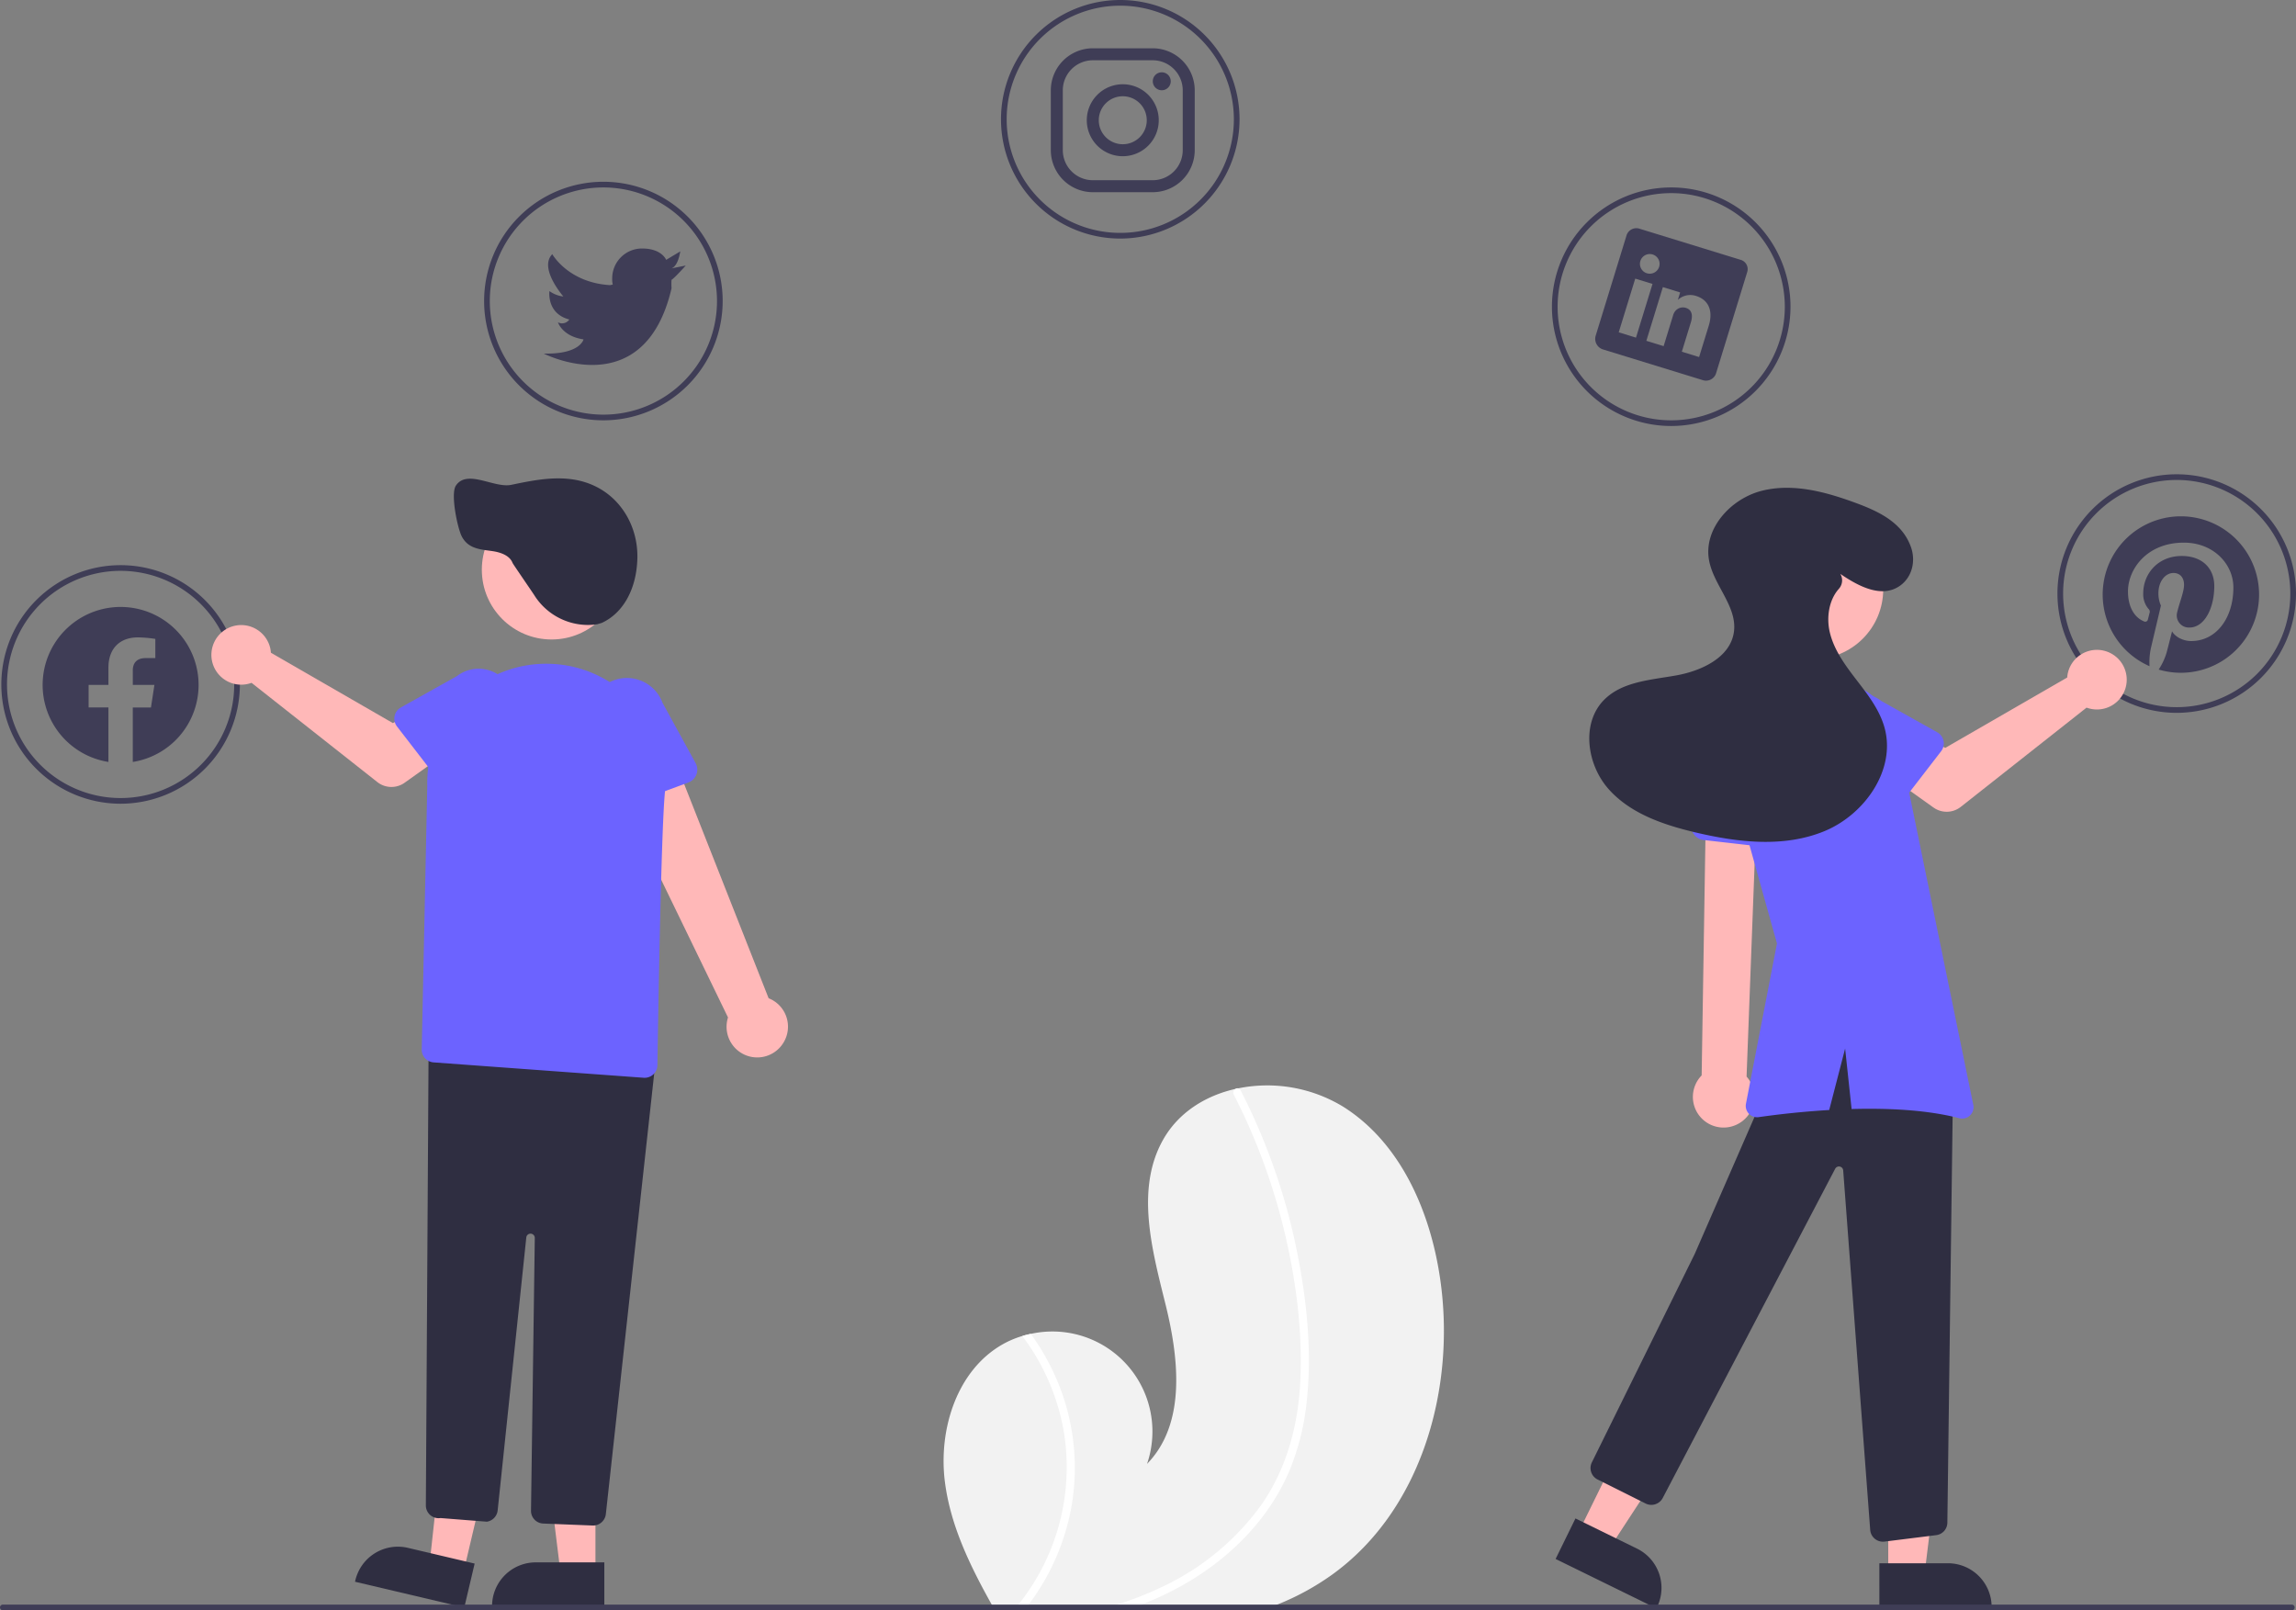 <svg data-name="Layer 1" xmlns="http://www.w3.org/2000/svg" width="808.47" height="567"><rect width="100%" height="100%" fill="#808080" stroke="none"/><path d="M469.11 554.42A90.428 90.428 0 01449.72 565c-1.8.72-3.61 1.39-5.45 2h-93.93c-.38-.66-.75-1.33-1.13-2-7.62-13.64-14.53-27.81-16.49-43.22-2.35-18.5 4.24-39.45 20.53-48.54a32.585 32.585 0 016.74-2.82c.97-.3 1.96-.54 2.96-.75a35.216 35.216 0 0140.95 45.78c13.81-14.16 11.23-37.12 6.47-56.31-4.77-19.19-10.55-40.55-.84-57.79 5.39-9.59 14.88-15.54 25.52-17.94.33-.07.66-.14.98-.2a51.406 51.406 0 0136.93 6.47c20.36 12.82 30.81 37.15 34.2 60.97 5.47 38.34-6.63 81.12-38.05 103.77z" fill="#f2f2f2"/><path d="M370.32 481.89a79.151 79.151 0 016.84 49.29A81.305 81.305 0 01362.2 565c-.51.68-1.03 1.35-1.56 2h-3.71c.57-.65 1.13-1.32 1.66-2a77.294 77.294 0 0015.94-61.25 78.028 78.028 0 00-14.54-33.33c.97-.3 1.96-.54 2.96-.75a79.959 79.959 0 017.37 12.22zM460.18 492.96a87.389 87.389 0 01-6.03 24.62 75.879 75.879 0 01-11.78 19.24c-9.93 11.95-23.07 20.94-37.34 26.92q-1.56.66-3.15 1.26c-1.84.72-3.7 1.38-5.57 2h-10.13c2.39-.6 4.77-1.27 7.12-2a118.811 118.811 0 0016.31-6.43 90.565 90.565 0 0033.88-27.79c9.49-13.1 13.68-28.85 14.4-44.86.76-17.13-1.47-34.57-5.38-51.24a214.82 214.82 0 00-18.07-49.23 1.545 1.545 0 01.61-2.04 1.336 1.336 0 01.98-.2 1.145 1.145 0 01.76.64c.99 1.93 1.96 3.86 2.89 5.81a218.027 218.027 0 0117.03 51.08c3.43 17.04 5.27 34.87 3.47 52.22z" fill="#fff"/><path d="M42.47 283a42 42 0 1142-42 42.048 42.048 0 01-42 42zm0-82a40 40 0 1040 40 40.045 40.045 0 00-40-40zM212.47 148a42 42 0 1142-42 42.048 42.048 0 01-42 42zm0-82a40 40 0 1040 40 40.045 40.045 0 00-40-40zM394.47 84a42 42 0 1142-42 42.048 42.048 0 01-42 42zm0-82a40 40 0 1040 40 40.045 40.045 0 00-40-40zM588.47 150a42 42 0 1142-42 42.048 42.048 0 01-42 42zm0-82a40 40 0 1040 40 40.045 40.045 0 00-40-40zM766.47 251a42 42 0 1142-42 42.048 42.048 0 01-42 42zm0-82a40 40 0 1040 40 40.045 40.045 0 00-40-40z" fill="#3f3d56"/><path d="M236.47 94.498l5-1s-4.2 4.7-5 5a20.124 20.124 0 000 3c-9.6 41.2-45 23-45 23 12.9.3 14-5 14-5-7.5-1.1-9-6-9-6a3.09 3.09 0 004-1c-8.1-2.1-7-10-7-10a10.4 10.4 0 004.9 1.9c-.9-1.1-8.5-10.2-3.9-14.9 0 0 5.6 10 20.3 10.9l1-.2a7.85 7.85 0 01-.2-2.2 10.5 10.5 0 0110.5-10.5c7 0 8.5 4 8.5 4l5-3c-.1 0-.6 5-3.1 6z" fill="#3f3d56"/><path fill="#ffb8b8" d="M555.799 539.633l11.009 5.396 26.052-39.893-16.247-7.964-20.814 42.461z"/><path d="M554.753 534.663l21.68 10.626a15.386 15.386 0 017.043 20.59l-.22.448-35.495-17.4z" fill="#2f2e41"/><path fill="#ffb8b8" d="M664.893 558.443l12.26-.001 5.832-47.287h-18.094l.002 47.288z"/><path d="M661.766 550.44H685.91a15.386 15.386 0 0115.387 15.386v.5l-39.53.001z" fill="#2f2e41"/><circle cx="638.559" cy="207.528" r="24.561" fill="#ffb8b8"/><path d="M663.017 542.846a4.5 4.5 0 01-4.49-4.304l-9.495-126.361a1.5 1.5 0 00-2.828-.647l-60.731 115.942a4.523 4.523 0 01-6 1.937l-16.93-8.465a4.509 4.509 0 01-2.022-6.016L596.76 441.5l24.003-55.005c9.264-18.25 19.102-27.654 30.076-28.75 11.258-1.125 23.28 6.616 36.762 23.666l.11.14-.003.177-2 154.357a4.479 4.479 0 01-4.08 4.474l-18.171 2.266q-.222.021-.44.02z" fill="#2f2e41"/><path d="M612.636 395.378a10.743 10.743 0 002.369-16.301l3.703-97.856-18 2.243-1.517 95.2a10.8 10.8 0 0013.445 16.714z" fill="#ffb8b8"/><path d="M624.023 298.522l-24.173-2.747a4.817 4.817 0 01-4.11-6.025l6.24-23.438a13.377 13.377 0 0126.575 3.1l.826 24.16a4.817 4.817 0 01-5.358 4.95z" fill="#6c63ff"/><path d="M728.149 236.922a10.527 10.527 0 00-.24 1.64l-42.957 24.782-10.441-6.01-11.131 14.571 17.45 12.438a8 8 0 009.598-.234l44.297-34.946a10.497 10.497 0 10-6.576-12.241z" fill="#ffb8b8"/><path d="M683.516 264.518l-13.884 17.994a4.5 4.5 0 01-6.803.372l-15.718-16.32a12.497 12.497 0 0115.327-19.745l19.713 11.023a4.5 4.5 0 011.365 6.676z" fill="#6c63ff"/><path d="M694.842 389.063l-26.654-129.829a24.345 24.345 0 00-27.85-19.118l-8.89 1.482a23.838 23.838 0 00-15.479 9.658 33.29 33.29 0 00-4.973 28.31l14.712 52.655-10.918 56.412a3.996 3.996 0 004.487 4.72 306.307 306.307 0 0124.825-2.506l5.606-21.626 2.28 21.282c12.713-.355 26.513.268 37.897 3.225a4.003 4.003 0 004.957-4.665z" fill="#6c63ff"/><path d="M648.01 202.064c6.312 4.32 14.601 8.761 21.049 4.16 4.233-3.02 5.567-8.615 3.85-13.524-3.087-8.829-11.57-12.716-19.68-15.695-10.545-3.873-22.026-6.954-32.911-4.18s-20.506 13.312-18.541 24.372c1.58 8.895 9.97 16.295 8.779 25.25-1.199 9.012-11.334 13.756-20.282 15.367s-18.96 2.128-25.39 8.555c-8.203 8.199-6.155 22.853 1.564 31.51s19.367 12.58 30.654 15.247c14.954 3.534 31.129 5.392 45.332-.474s25.255-21.654 21.141-36.46c-1.738-6.253-5.832-11.539-9.789-16.684s-7.963-10.526-9.472-16.839c-1.258-5.26-.327-11.369 3.162-15.315a4.437 4.437 0 00.594-5.186z" fill="#2f2e41"/><path d="M405.909 21.223a10.59 10.59 0 0110.558 10.558v21.115a10.59 10.59 0 01-10.558 10.558h-21.115a10.59 10.59 0 01-10.558-10.558V31.781a10.59 10.59 0 0110.558-10.558h21.115m0-4.223h-21.115a14.824 14.824 0 00-14.781 14.781v21.115a14.824 14.824 0 0014.781 14.781h21.115a14.824 14.824 0 0014.781-14.781V31.781A14.824 14.824 0 00405.91 17z" fill="#3f3d56"/><path d="M409.076 31.781a3.16 3.16 0 11.014 0h-.014zM395.352 33.892a8.447 8.447 0 11-8.447 8.447 8.447 8.447 0 018.447-8.447m0-4.223a12.67 12.67 0 1012.669 12.67 12.67 12.67 0 00-12.67-12.67z" fill="#3f3d56"/><path fill="#ffb8b8" d="M163.168 553.731l-11.933-2.812 5.165-47.365 17.612 4.15-10.844 46.027z"/><path d="M163.486 566.015l-38.477-9.065.115-.486a15.386 15.386 0 0118.504-11.449h.001l23.5 5.537z" fill="#2f2e41"/><path fill="#ffb8b8" d="M209.67 554.131h-12.26l-5.832-47.288 18.094.001-.002 47.287z"/><path d="M212.796 566.015l-39.53-.001v-.5a15.386 15.386 0 0115.386-15.386h24.145z" fill="#2f2e41"/><path d="M275.884 367.116a10.743 10.743 0 00-5.235-15.619l-35.894-91.023-19.97 12.123 41.562 85.66a10.8 10.8 0 0019.537 8.859z" fill="#ffb8b8"/><path d="M242.383 275.527l-22.815 8.445a4.817 4.817 0 01-6.385-3.524l-4.996-23.734a13.377 13.377 0 0125.118-9.215l11.63 21.195a4.817 4.817 0 01-2.552 6.833z" fill="#6c63ff"/><path d="M208.855 537.155l-.18-.002-17.377-.696a4.474 4.474 0 01-4.32-4.558l1.333-96a1.5 1.5 0 00-2.991-.178l-10.081 96.105a4.514 4.514 0 01-3.736 3.97l-.06.01-16.314-1.282a4.5 4.5 0 01-5.177-4.475l.975-162.78 80.051 5.067-17.65 160.81a4.515 4.515 0 01-4.473 4.01z" fill="#2f2e41"/><circle cx="194.223" cy="200.609" r="24.561" fill="#ffb8b8"/><path d="M226.998 379.503q-.17 0-.34-.012l-73.984-5.413a4.499 4.499 0 01-4.17-4.583l1.95-92.904a41.91 41.91 0 1183.64 2.786c-1.294 14.318-2.323 76.87-2.608 95.7a4.495 4.495 0 01-4.488 4.426z" fill="#6c63ff"/><path d="M95.153 228.192a10.527 10.527 0 01.239 1.64l42.957 24.782 10.442-6.011 11.131 14.572-17.45 12.438a8 8 0 01-9.599-.234l-44.296-34.946a10.497 10.497 0 116.576-12.241z" fill="#ffb8b8"/><path d="M138.94 252.137a4.495 4.495 0 012.21-3.025l19.714-11.023a12.497 12.497 0 0115.327 19.744l-15.718 16.321a4.5 4.5 0 01-6.804-.372l-13.883-17.994a4.495 4.495 0 01-.846-3.651z" fill="#6c63ff"/><path d="M206.916 220.054a22.371 22.371 0 01-18.848-10.584 430.038 430.038 0 00-2.768-4.085c-3.846-5.649-4.748-6.992-4.825-7.19-1.04-2.685-4.345-3.722-6.933-4.12-.483-.074-.973-.14-1.464-.206-3.646-.488-7.415-.993-9.482-5-1.516-2.94-3.995-14.914-2.091-17.84 2.387-3.67 6.97-2.478 11.403-1.325 2.837.737 5.77 1.5 8.106 1.013 10.13-2.107 21.61-4.496 31.749 1.679 8.07 4.913 12.923 14.192 12.667 24.216-.275 10.765-4.97 19.262-12.559 22.73l-1.58.46-.889.11a21.99 21.99 0 01-2.486.142z" fill="#2f2e41"/><path d="M767.94 181.799a27.544 27.544 0 00-11.053 52.771 24.391 24.391 0 01.48-6.32l3.54-15.012a10.515 10.515 0 01-.885-4.353c0-4.082 2.36-7.13 5.312-7.13 2.508 0 3.713 1.88 3.713 4.13 0 2.52-1.61 6.283-2.434 9.775a4.258 4.258 0 004.352 5.3c5.213 0 8.73-6.702 8.73-14.644 0-6.037-4.07-10.55-11.46-10.55-8.348 0-13.561 6.234-13.561 13.193a7.939 7.939 0 001.82 5.398 1.346 1.346 0 01.393 1.537c-.135.504-.43 1.721-.566 2.213a.946.946 0 01-1.377.688c-3.848-1.573-5.643-5.778-5.643-10.524 0-7.82 6.602-17.202 19.685-17.202 10.512 0 17.434 7.611 17.434 15.775 0 10.808-6.012 18.874-14.865 18.874-2.975 0-5.766-1.611-6.725-3.43 0 0-1.599 6.344-1.943 7.573a22.892 22.892 0 01-2.766 5.902 27.546 27.546 0 107.82-53.964zM612.846 91.467l-35.424-10.899a3.622 3.622 0 00-4.644 2.19l-10.923 35.503a3.907 3.907 0 002.508 4.753l35.414 10.896a3.71 3.71 0 004.524-2.59l10.923-35.503a3.405 3.405 0 00-2.378-4.35zm-36.779 27.414l-6.08-1.87 5.816-18.907 6.081 1.87zm3.871-22.652l-.043-.013a3.459 3.459 0 11.043.013zm18.353 29.49l-6.081-1.871 3.18-10.338c.763-2.477.398-4.441-1.802-5.118a3.479 3.479 0 00-3.808 1.285 4.286 4.286 0 00-.67 1.429l-3.313 10.768-6.081-1.87 5.817-18.907 6.08 1.87-.81 2.632a6.442 6.442 0 016.43-1.386c3.992 1.228 6.202 4.788 4.457 10.46z" fill="#3f3d56"/><path d="M69.926 241.165a27.456 27.456 0 10-31.746 27.124v-19.185h-6.973v-7.94h6.973v-6.05c0-6.88 4.1-10.683 10.37-10.683a42.193 42.193 0 016.148.537v6.758h-3.464c-3.41 0-4.475 2.115-4.475 4.29v5.15h7.614l-1.216 7.939h-6.398v19.186a27.464 27.464 0 0023.167-27.126z" fill="#3f3d56" fill-rule="evenodd"/><path d="M808 566a1.003 1.003 0 01-1 1H1a1 1 0 110-2h806a1.003 1.003 0 011 1z" fill="#3f3d56"/></svg>